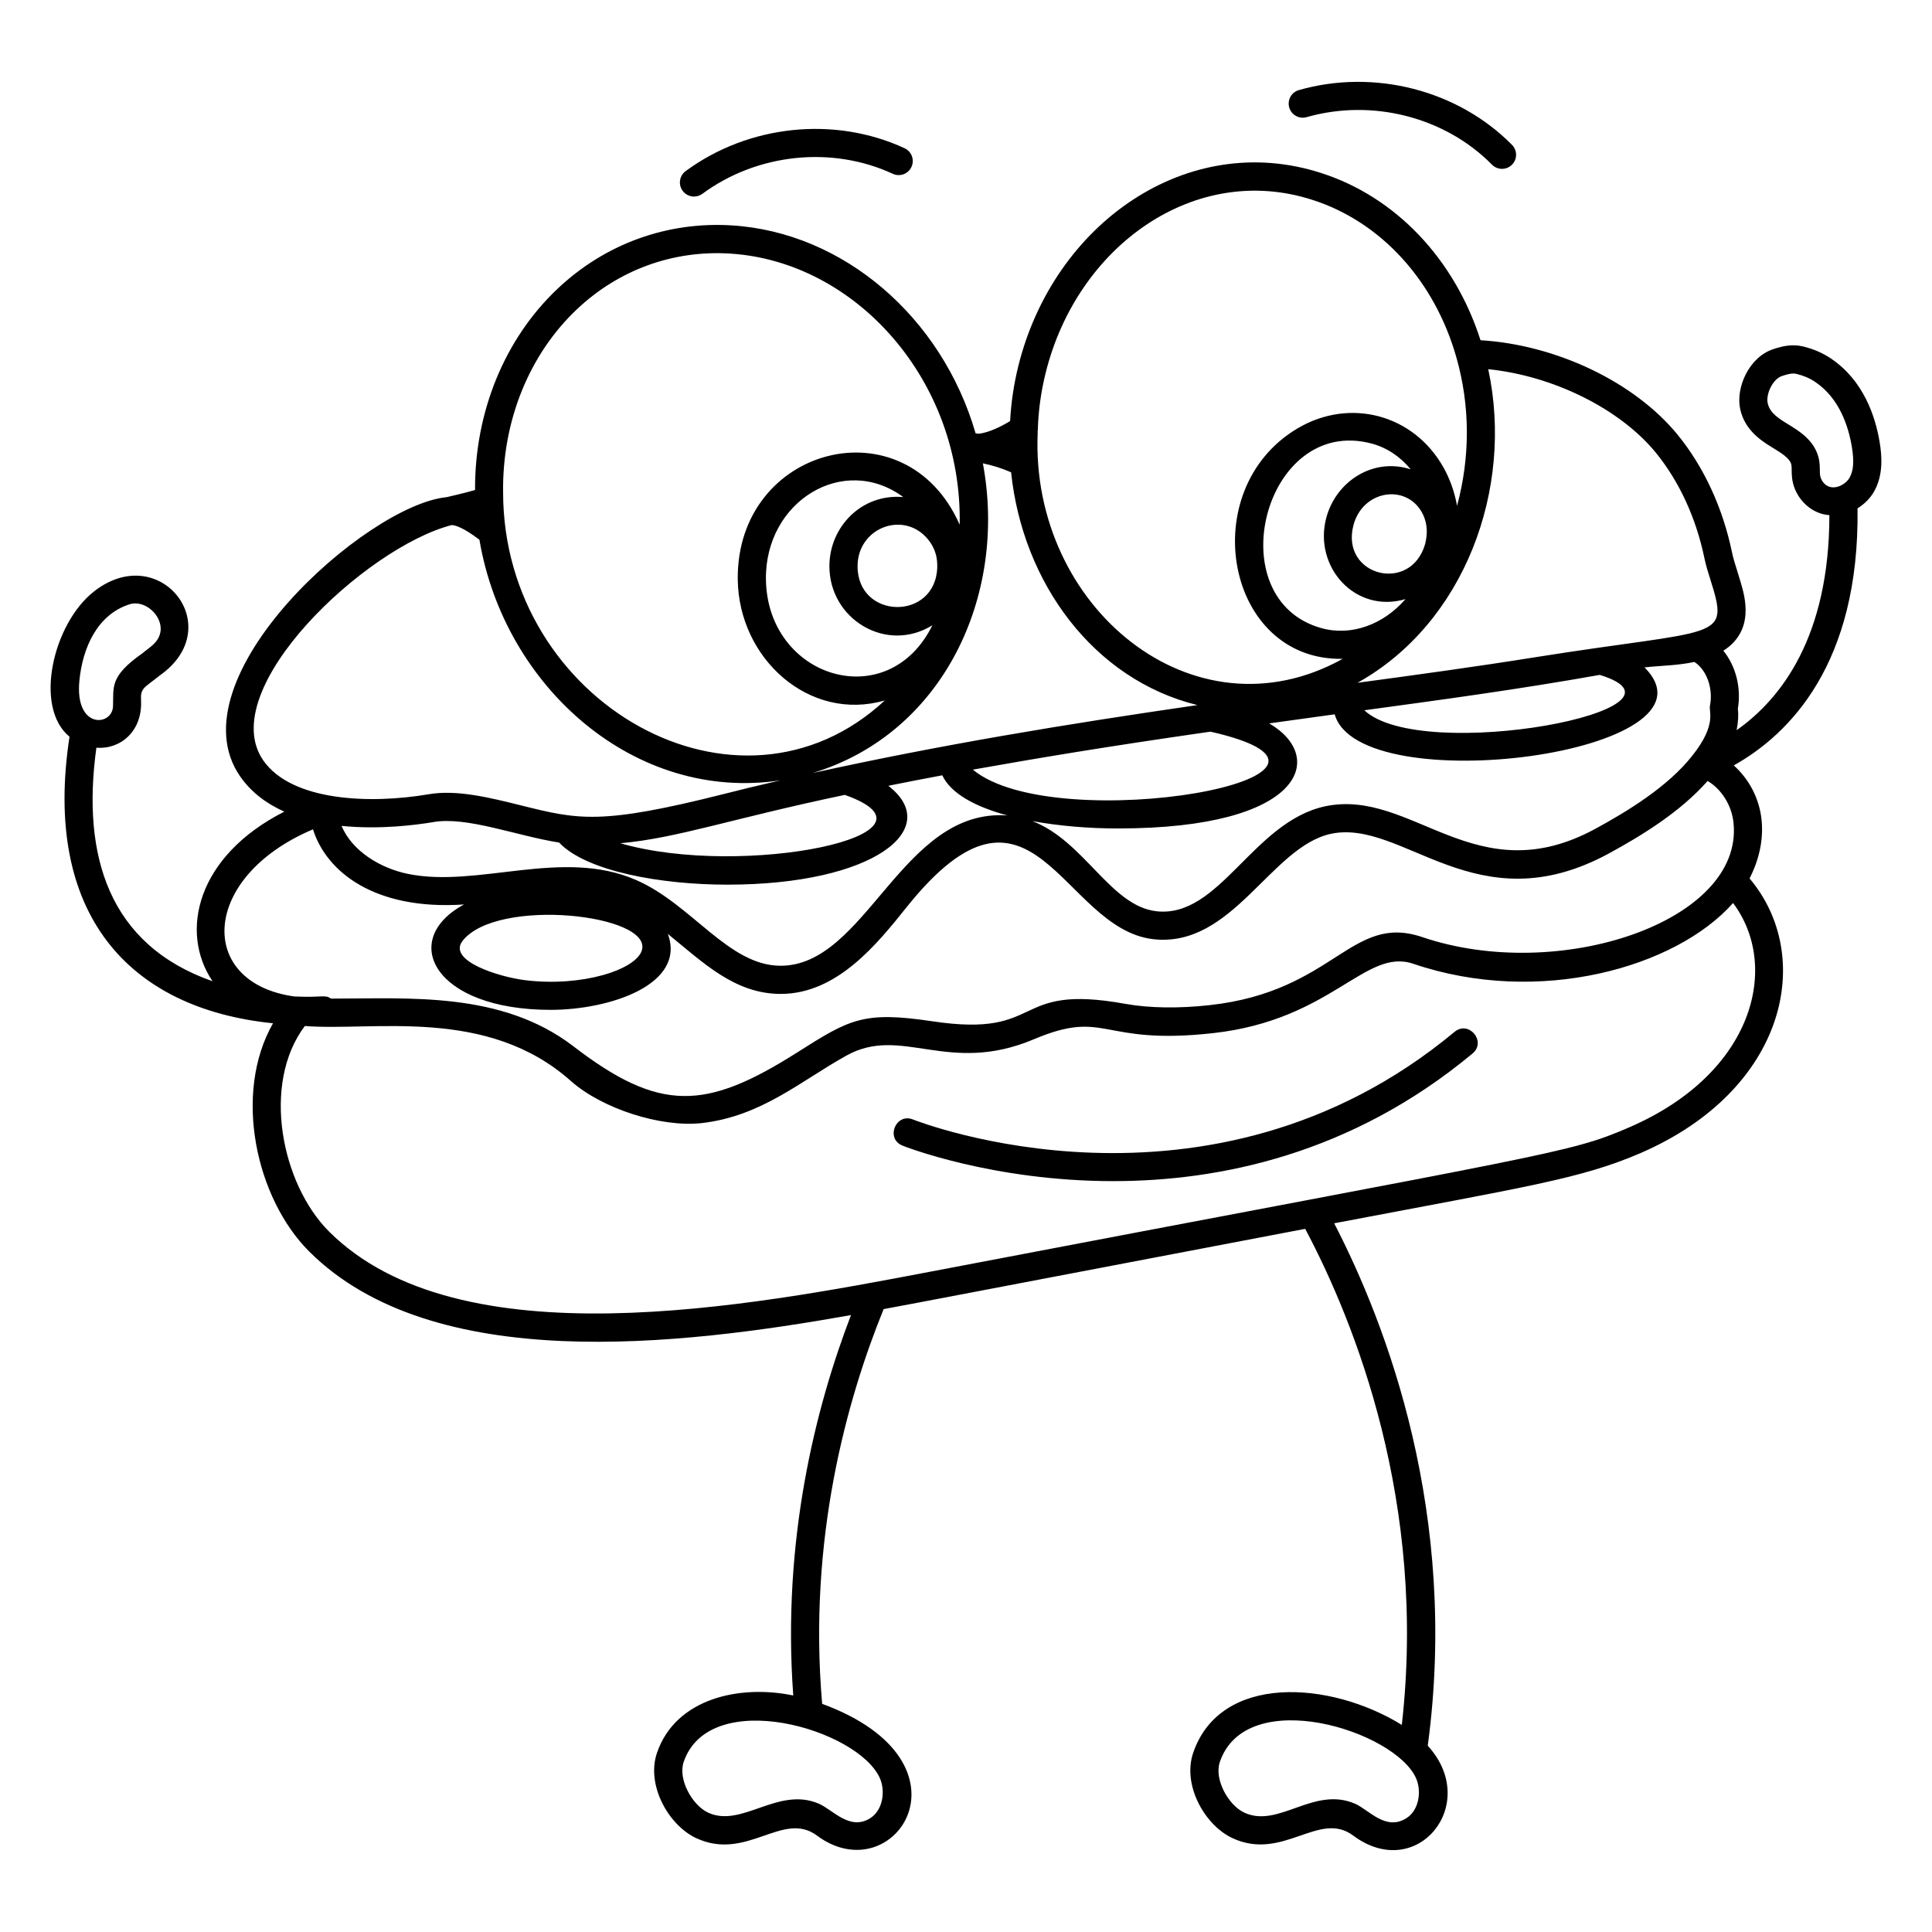 <?xml version="1.0" encoding="UTF-8"?>
<!-- Uploaded to: ICON Repo, www.iconrepo.com, Generator: ICON Repo Mixer Tools -->
<svg fill="#000000" width="800px" height="800px" version="1.1" viewBox="144 144 512 512" xmlns="http://www.w3.org/2000/svg">
 <g>
  <path d="m162.42 339.25c-7.176 46.785 15.508 72.031 53.93 75.93-10.633 18.656-4.535 46.355 9.574 60.465 32.797 32.715 98.016 24.977 143.6 16.867-9.312 24.258-18.332 59.551-15.301 100.81-14.191-2.957-31.152 0.766-36.098 15.152-2.981 8.656 3.129 19.285 10.375 22.652 13.445 6.246 22.941-7.43 32.004-0.68 20.438 15.25 43.629-19.379 1.375-34.91-3.777-43.609 6.516-80.574 16.293-104.61 12.699-2.359 16.234-3.078 111.72-21.27 13.219 24.926 32.258 72.66 25.602 131.46-19.125-11.785-48.07-13.594-55.273 7.352-2.981 8.656 3.129 19.285 10.379 22.652 13.426 6.234 22.941-7.441 32.004-0.68 16.887 12.602 33.922-8.352 19.766-23.805 8.262-61.309-10.863-111.5-24.801-138.45 50.477-9.613 65.352-11.754 81.184-18.605 38.93-16.855 46.238-52.273 28.895-72.789 2.551-4.949 3.715-10.312 3.191-15.457-0.57-5.711-3.34-10.902-7.371-14.492 14.738-8.25 33.352-26.918 32.797-68.125 1.848-1.141 3.379-2.699 4.363-4.422 2.527-4.43 2.078-9.52 1.523-12.969-1.125-6.941-4.273-16.441-12.863-22.27-2.188-1.484-4.602-2.539-7.383-3.223-3.043-0.754-5.586-0.074-7.93 0.68-6.539 2.121-10.09 10.355-8.781 16.027 1.152 5.004 4.785 7.801 8.188 9.875l0.379 0.23c2.219 1.352 4.512 2.746 4.941 4.418 0.098 0.379 0.105 0.973 0.113 1.602 0.008 0.652 0.023 1.301 0.094 1.953 0.469 4.25 3.445 8.027 7.398 9.395 0.832 0.285 1.668 0.43 2.496 0.508-0.023 32.176-12.742 48.656-24.582 56.984 0.434-2.102 0.523-4.129 0.332-5.707 0.941-5.68-0.605-11.34-3.844-15.355 8.383-5.332 5.719-14.332 4.555-18.238-0.285-1-0.598-2.008-0.914-3.008-0.547-1.738-1.066-3.379-1.371-4.91-2.473-11.82-7.457-22.578-14.43-31.125-11.469-13.969-32.164-23.793-52.199-25-6.887-21.531-22.516-38.008-42.277-44.324-35.375-11.414-70.875 13.328-80.227 51.242-1.184 4.773-1.891 9.645-2.16 14.508-2.394 1.453-5.453 2.984-8.219 3.356-0.301-0.051-0.621-0.066-0.926-0.109-8.926-30.781-35.02-53.262-64.594-55.102-17.172-1.066-33.578 4.883-46.156 16.762-14.062 13.262-22.008 32.703-21.898 53.367-3.203 0.91-6.004 1.523-7.496 1.887v0.004c-21.344 2.031-72.703 47.961-54.781 73.969 2.984 4.305 7.098 7.309 11.734 9.371-23.238 11.781-27.855 31.895-19.027 44.949-27.508-9.648-34.738-33.238-30.781-61.887 6.297 0.504 12.27-4.305 11.828-12.59-0.172-3.258 0.793-3.211 5.008-6.586 18.152-12.789 0.016-35.863-17.418-22.277-10.93 8.504-16.09 30.727-6.543 38.535zm214.77 276.02c1.477 3.359 0.816 8.395-2.523 10.539-5.434 3.484-9.914-2.18-13.645-3.801-10.812-4.688-20.434 6.5-29.367 2.356-4.176-1.941-8.062-8.812-6.465-13.457 6.922-20.121 46.254-8.707 52 4.363zm139.57 10.539c-5.523 3.547-10.008-2.223-13.648-3.801-10.977-4.758-20.254 6.59-29.367 2.352-4.18-1.938-8.062-8.812-6.465-13.453 7.074-20.574 46.441-8.273 52 4.363 1.48 3.363 0.82 8.395-2.519 10.539zm109.57-355.99c-0.047-0.406-0.047-0.82-0.051-1.23-0.012-0.945-0.027-2.121-0.352-3.371-1.191-4.602-5.125-6.996-8.285-8.922l-0.371-0.227c-3.062-1.867-4.363-3.273-4.805-5.184-0.543-2.34 1.277-6.43 3.809-7.25 1.289-0.418 2.16-0.648 2.941-0.648 0.309 0 0.602 0.035 0.902 0.109 1.93 0.477 3.512 1.16 4.977 2.152 6.391 4.332 8.793 11.789 9.684 17.285 0.609 3.754 0.414 6.242-0.633 8.074-0.953 1.672-3.414 3.055-5.402 2.367-1.477-0.512-2.285-1.992-2.414-3.156zm-50.543 172.93c-16.172 7-18.895 6.516-185.29 38.27-48.105 9.164-124.75 23.816-159.3-10.652-12.652-12.652-17.945-39.172-6.41-54.465 18.312 1.438 48.293-5.223 70.523 14.594 8.246 7.301 23.746 12.316 34.613 11.141 15.848-1.789 26.223-11.141 38.414-17.91 14.656-8.113 26.844 5.301 49.617-4.297 19.438-8.199 17.406 1.723 47.551-1.641 31.504-3.512 40.27-22.652 52.984-18.391 33.312 11.348 69.672 1.012 84.789-16.09 12.496 16.633 5.734 45.059-27.492 59.441zm-261.7-46.859c-1.605 5.086-15.766 9.73-30.922 7.871-6.871-0.844-20.793-5.156-16.523-10.492 9.25-11.555 50.453-6.934 47.445 2.621zm-1.395-18.625c-19.652-8.672-42.02 2.18-60.68-1.695-7.027-1.465-14.648-5.879-17.488-12.699 10.129 1.027 19.867-0.254 24.34-1.016 8.906-1.535 22.035 3.66 33.301 5.43 7.289 7.691 27.223 11.16 44.547 11.16 39.008 0 57.363-14.863 42.707-26.203 4.508-0.91 9.262-1.836 14.301-2.777 2.227 4.812 8.73 8.332 17.258 10.645-28-2.078-37.422 40.066-60.273 39.824-13.676-0.129-23.391-16.258-38.012-22.668zm55.18-22.613c29.852 10.547-27.012 22.223-59.469 12.82 15.113-1.363 28.922-6.394 59.469-12.82zm21.441-68.41c3.516 3.648 3.008 7.641 3.074 8.02-0.375 14.355-21.184 14.023-21.121-0.273 0.039-9.855 11.527-14.516 18.047-7.746zm-25.512 7.715c-0.062 14.137 15.109 23.312 27.293 15.742-11.77 23.906-43.805 14.016-44.113-12.207-0.238-20.707 20.621-33.402 36.395-21.762-11.035-0.965-19.527 7.879-19.574 18.227zm40.676-27.168c2.606 0.539 5.098 1.336 7.473 2.371 3.074 29.332 21.871 54.938 49.379 61.695-35.191 5.102-68.297 10.578-101.99 18.012 34.535-10.426 51.711-46.879 45.137-82.078zm116.29 12.906c2.309 4.043 0.953 8.047 0.926 8.422-3.789 13.34-22.566 8.508-19.004-4.965 2.445-9.207 13.773-11 18.078-3.457zm-25.293 1.543c-3.441 13.016 7.715 25.449 20.984 21.535-5.711 6.625-14.18 9.902-22.195 7.707-27.574-7.559-15.312-56.469 13.191-48.945 4.078 1.082 7.648 3.481 10.383 6.84-9.906-3.219-19.785 3.156-22.363 12.863zm72.473 41.617c29.441 9.035-47.086 23.707-62.383 9.375 19.898-2.711 40.977-5.555 62.383-9.375zm-103.15 15.039c51.457 11.746-40.949 28.371-62.977 10.07 17.598-3.121 34.379-5.949 62.977-10.07zm-24.492 25.656c49.352 0 55.301-18.98 40.047-27.844 5.781-0.805 11.566-1.605 17.359-2.402 6.519 23.238 104.89 10.336 82.098-12.441 4.707-0.512 8.559-0.461 13.223-1.441 3.215 2.059 5.047 6.984 4.125 11.605-0.328 1.641 1.828 4.996-4.555 13.078-6.562 8.473-17.836 15.188-25.742 19.496-31.852 17.367-48.566-10.77-71.652-5.93-19.18 4.102-27.965 29.699-44.734 27.82-12.207-1.398-19.086-18.598-32.895-23.898 7.106 1.305 15.004 1.957 22.727 1.957zm142.47-99.637c6.211 7.613 10.672 17.27 12.891 27.895 0.379 1.895 0.98 3.809 1.566 5.66 5.242 16.637 2.812 12.848-46.781 20.77-15.273 2.438-31.266 4.633-46.699 6.707 28.305-15.77 41.492-51.297 34.648-83.102 17.086 1.727 34.789 10.398 44.375 22.07zm-163.74-6.059c0.145-5.004 0.836-10.035 2.059-14.961 8.336-33.801 39.602-55.965 70.699-45.93 18.164 5.809 32.441 21.449 38.188 41.84 3.637 12.801 3.652 26.293 0.156 39.246-0.652-3.609-1.852-7.078-3.633-10.23-7.953-14.074-24.832-18.461-38.613-10.309-27.406 16.211-19.129 61.703 11.949 61.086-39.57 21.984-82.801-13.785-80.844-59.793 0.004-0.086 0-0.172-0.004-0.258v-0.062-0.137c0.023-0.16 0.039-0.324 0.043-0.492zm-122.12-31.914c11.059-10.441 25.434-15.684 40.57-14.738 33.301 2.074 61.578 33.605 60.844 71.859-14.332-32.574-59.219-20.781-58.812 14.516 0.246 21.027 19.016 37.828 38.973 32.043-38.75 36.031-101.16 0.727-101.16-55.199-0.234-18.852 6.902-36.52 19.586-48.48zm-83.16 119.55c-12.953-18.793 27.105-56.461 49.941-62.34 0.91 0.02 3.051 0.605 7.359 3.887 6.613 39.113 41.266 69.625 79.766 63.762-10.098 2.348-7.773 1.832-15.07 3.641h-0.004-0.004c-32.598 8.219-38.477 6.773-53.551 3.027-8.426-2.098-17.137-4.269-24.59-2.981-15.52 2.644-36.312 1.875-43.848-8.996zm13.191 18.293c3.512 11.18 16.23 21.512 40.031 19.91-17.332 9.348-8.082 27.93 22.945 27.93 15.676 0 35.98-6.734 31.07-20.121 9.379 7.602 17.715 15.895 29.922 15.895 14.945 0 25.57-13.27 33.34-22.973 33.434-41.793 41.027 5.68 65.367 8.469 21.059 2.387 31.156-24.52 47.129-27.934 19.199-4.016 38.484 24.359 73.68 5.184 8.453-4.609 18.805-10.887 26.113-19.184 3.684 2.203 6.398 6.457 6.863 11.133 2.668 26.215-46.41 42.539-82.535 30.23-18.855-6.336-23.176 14.363-56.199 18.039-8.172 0.914-16.008 0.82-22.402-0.324-30.738-5.586-20.926 9.16-51.195 4.613-18.395-2.758-21.957-0.512-35.859 8.293-24.18 15.316-36.344 15.969-59.391-1.766-19.051-14.508-43.5-12.516-64.066-12.535-1.852-1.152-1.902-0.219-9.754-0.566-25.914-3.594-24.961-31.641 4.941-44.293zm-61.914-39.309c0.836-8.852 4.789-17.637 13.332-20.34 4.086-1.289 8.832 3.121 8.16 7.277-0.465 2.887-2.852 4.082-4.793 5.727-8.809 6.188-7.574 8.957-7.781 14.07-0.23 5.273-10.133 6.09-8.918-6.734z"/>
  <path d="m325.7 189.35c-1.66 1.223-2.012 3.562-0.789 5.219 0.734 0.992 1.863 1.52 3.008 1.52 0.77 0 1.543-0.238 2.211-0.727 14.516-10.699 34.32-12.781 50.461-5.305 1.871 0.863 4.086 0.055 4.953-1.816 0.867-1.871 0.055-4.09-1.816-4.953-18.574-8.609-41.352-6.227-58.027 6.062z"/>
  <path d="m488.22 167.87c-1.98 0.566-3.129 2.629-2.562 4.609 0.566 1.984 2.625 3.133 4.613 2.566 17.398-4.965 36.68-0.023 49.117 12.59 0.73 0.738 1.691 1.113 2.656 1.113 0.949 0 1.895-0.359 2.621-1.074 1.469-1.449 1.484-3.812 0.035-5.277-14.328-14.527-36.496-20.227-56.48-14.527z"/>
  <path d="m529.46 417.46c-65.117 54.133-142.71 23.539-143.49 23.223-4.566-1.852-7.387 5.047-2.816 6.91 0.434 0.18 23.766 9.418 55.852 9.418 28.188 0 63.133-7.137 95.223-33.816 3.797-3.148-0.973-8.895-4.769-5.734z"/>
 </g>
</svg>
